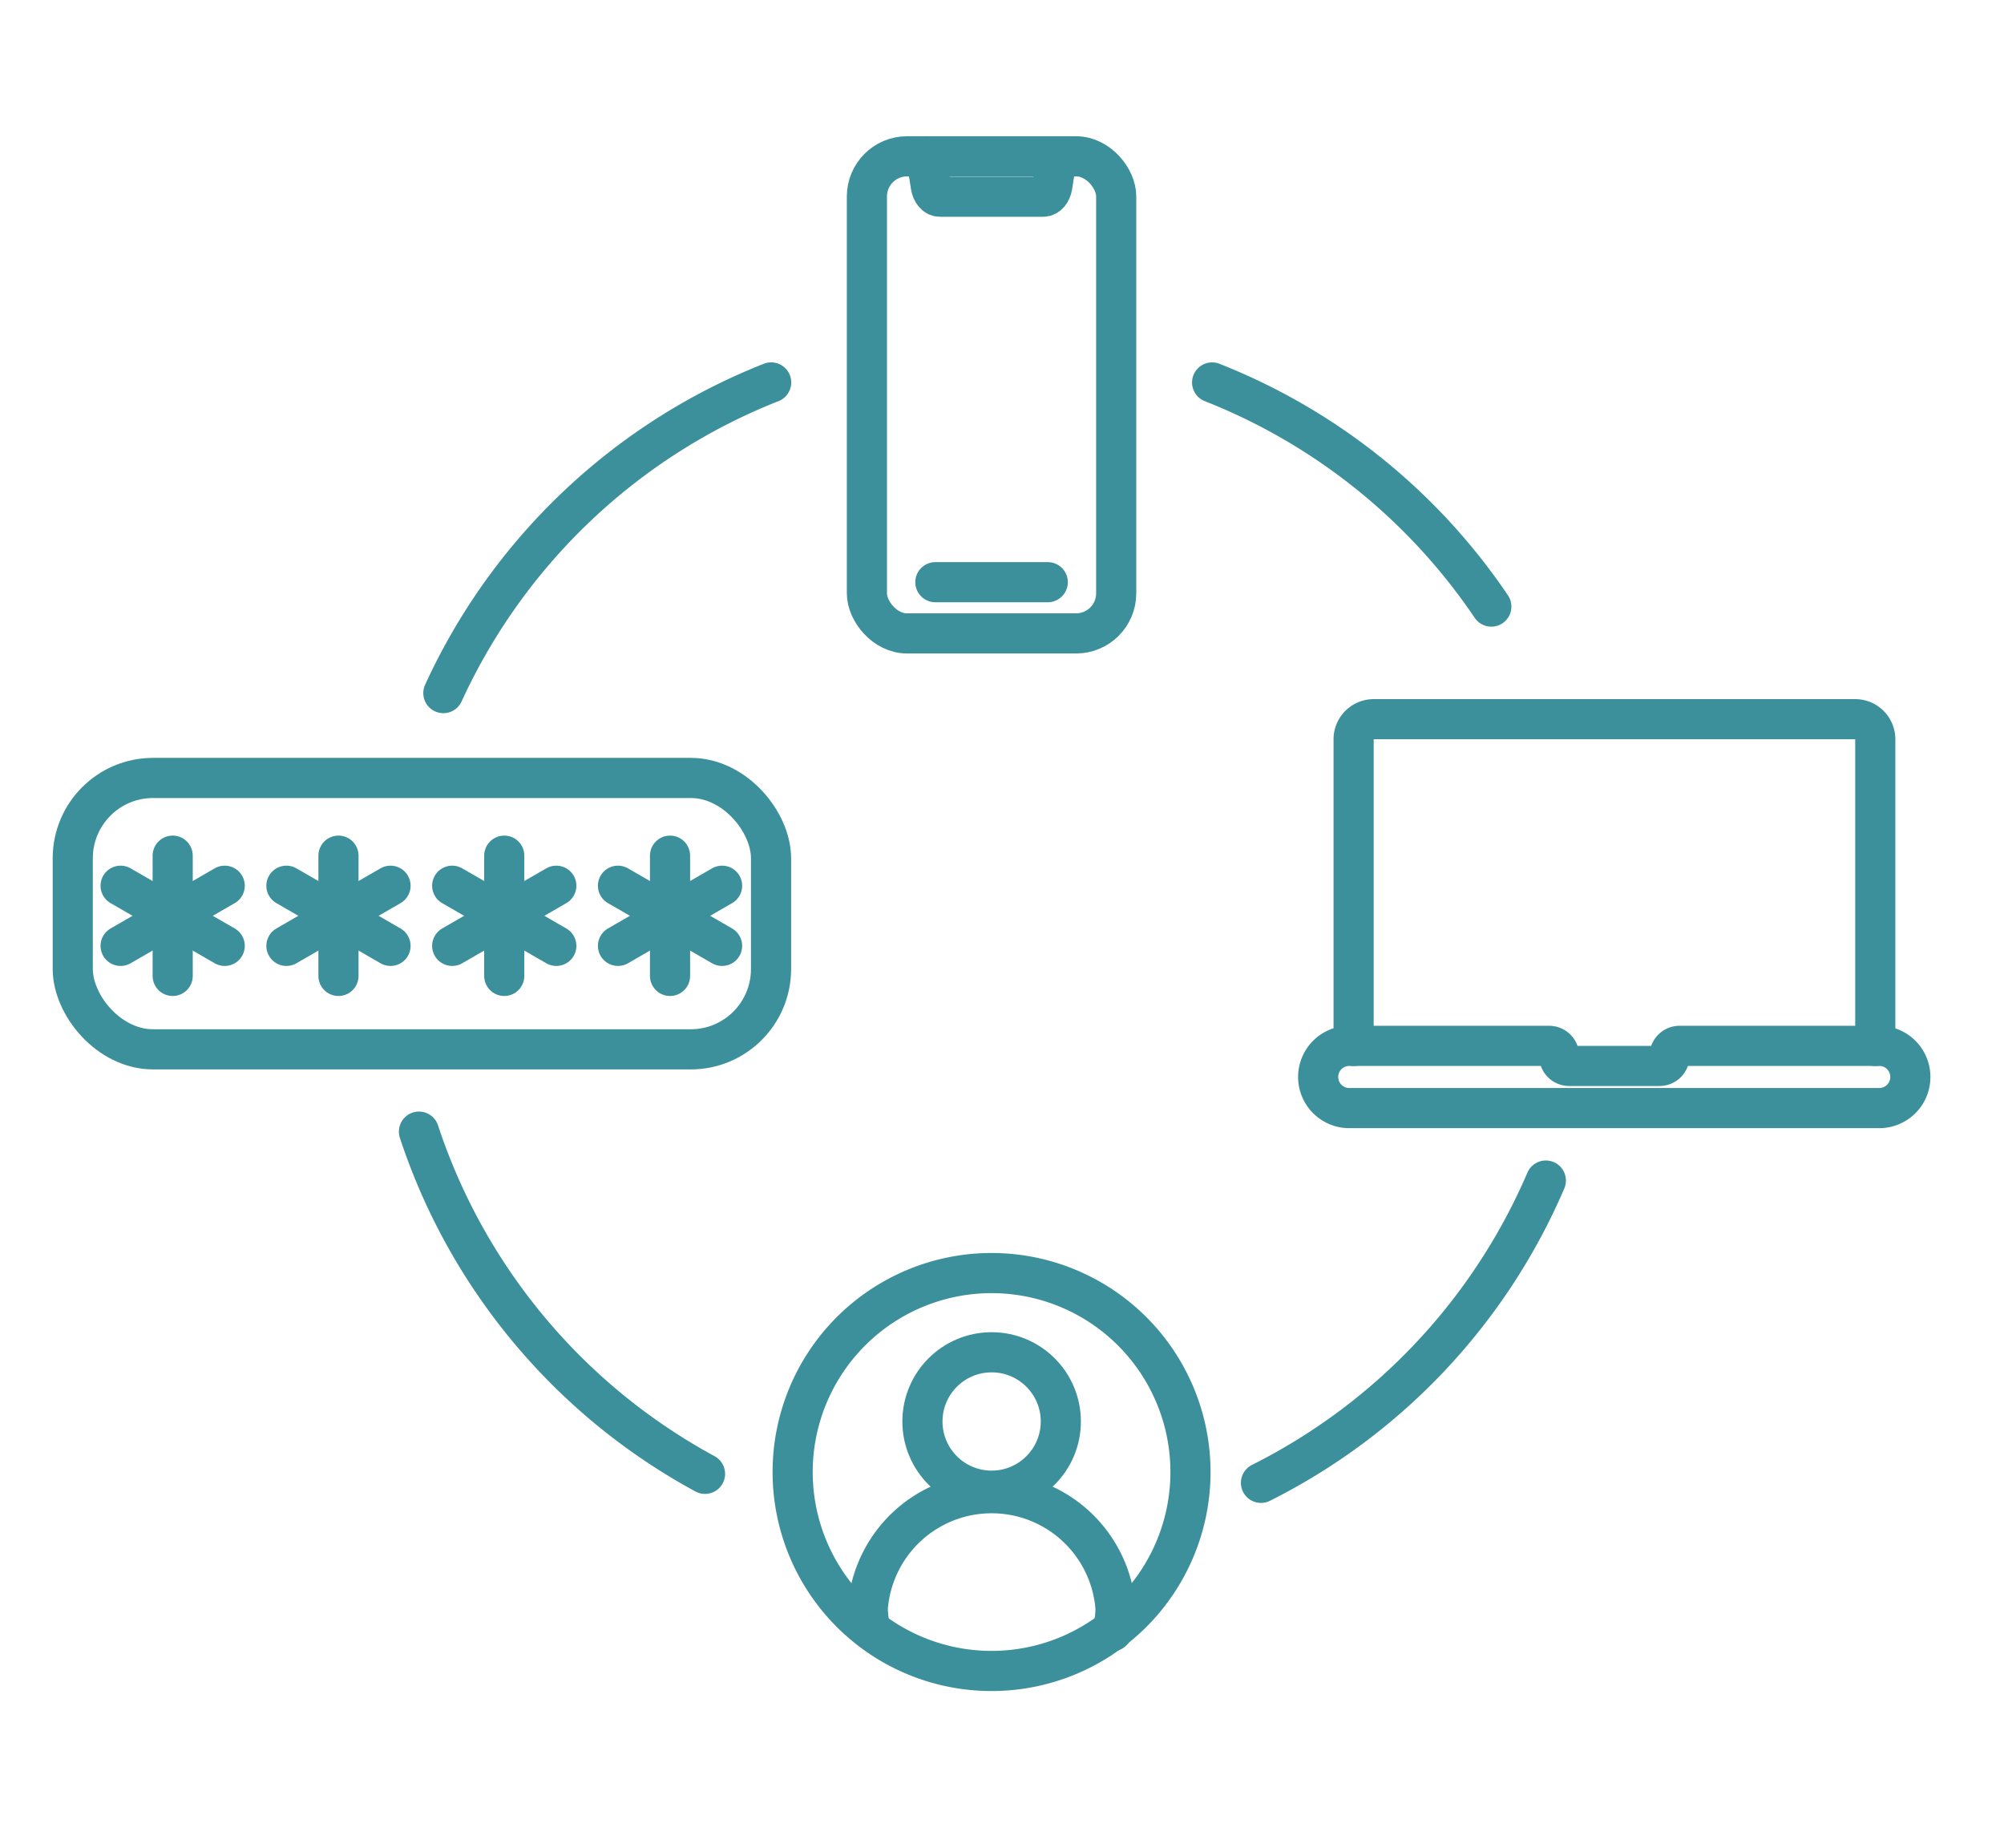 <svg xmlns="http://www.w3.org/2000/svg" xmlns:xlink="http://www.w3.org/1999/xlink" width="99.86" height="92.08" viewBox="0 0 99.86 92.08">
  <defs>
    <clipPath id="clip-path">
      <rect id="Rectangle_546" data-name="Rectangle 546" width="99.86" height="92.08" fill="none" stroke="#3c909b" stroke-width="2"/>
    </clipPath>
  </defs>
  <g id="Group_877" data-name="Group 877" transform="translate(3 7)">
    <g id="Group_876" data-name="Group 876" transform="translate(-3 -7)" clip-path="url(#clip-path)">
      <rect id="Rectangle_544" data-name="Rectangle 544" width="12.423" height="23.77" rx="2" transform="translate(43.198 7.788)" fill="none" stroke="#3c909b" stroke-linecap="round" stroke-linejoin="round" stroke-width="2"/>
      <path id="Path_1096" data-name="Path 1096" d="M149.1,1.751l.234,1.482c.05.31.235.53.45.53h5.153c.215,0,.4-.22.45-.53l.234-1.482" transform="translate(-102.951 6.037)" fill="none" stroke="#3c909b" stroke-linecap="round" stroke-linejoin="round" stroke-width="2"/>
      <line id="Line_315" data-name="Line 315" x1="5.601" transform="translate(46.609 29.006)" fill="none" stroke="#3c909b" stroke-linecap="round" stroke-linejoin="round" stroke-width="2"/>
      <path id="Path_1097" data-name="Path 1097" d="M145.875,204.46a9.912,9.912,0,1,1-9.912-9.912A9.912,9.912,0,0,1,145.875,204.46Z" transform="translate(-86.553 -131.121)" fill="none" stroke="#3c909b" stroke-linecap="round" stroke-linejoin="round" stroke-width="2"/>
      <circle id="Ellipse_33" data-name="Ellipse 33" cx="3.448" cy="3.448" r="3.448" transform="translate(45.965 67.373)" fill="none" stroke="#3c909b" stroke-linecap="round" stroke-linejoin="round" stroke-width="2"/>
      <path id="Path_1098" data-name="Path 1098" d="M139.094,239.011a4.332,4.332,0,0,1-.062-.758,6.19,6.19,0,0,1,12.34,0,3.818,3.818,0,0,1-.168,1.186" transform="translate(-95.788 -158.166)" fill="none" stroke="#3c909b" stroke-linecap="round" stroke-linejoin="round" stroke-width="2"/>
      <path id="Path_1099" data-name="Path 1099" d="M222.9,115.206V99.923a1,1,0,0,1,.995-.995h24a1,1,0,0,1,1,.995v15.283" transform="translate(-155.449 -63.096)" fill="none" stroke="#3c909b" stroke-linecap="round" stroke-linejoin="round" stroke-width="2"/>
      <path id="Path_1100" data-name="Path 1100" d="M246.309,156.884h0a1.548,1.548,0,0,1-1.548,1.548h-26.41a1.548,1.548,0,0,1,0-3.1h9.959a.5.5,0,0,1,.5.5.5.5,0,0,0,.5.5h4.5a.5.5,0,0,0,.5-.5.5.5,0,0,1,.5-.5h9.959A1.548,1.548,0,0,1,246.309,156.884Z" transform="translate(-151.116 -103.225)" fill="none" stroke="#3c909b" stroke-linecap="round" stroke-linejoin="round" stroke-width="2"/>
      <rect id="Rectangle_545" data-name="Rectangle 545" width="34.795" height="13.521" rx="4" transform="translate(3.626 38.759)" fill="none" stroke="#3c909b" stroke-linecap="round" stroke-linejoin="round" stroke-width="2"/>
      <line id="Line_316" data-name="Line 316" x2="5.188" y2="2.996" transform="translate(14.272 44.129)" fill="none" stroke="#3c909b" stroke-linecap="round" stroke-linejoin="round" stroke-width="2"/>
      <line id="Line_317" data-name="Line 317" y1="2.996" x2="5.188" transform="translate(14.272 44.129)" fill="none" stroke="#3c909b" stroke-linecap="round" stroke-linejoin="round" stroke-width="2"/>
      <line id="Line_318" data-name="Line 318" y2="5.991" transform="translate(16.866 42.631)" fill="none" stroke="#3c909b" stroke-linecap="round" stroke-linejoin="round" stroke-width="2"/>
      <line id="Line_319" data-name="Line 319" x2="5.188" y2="2.996" transform="translate(6.01 44.129)" fill="none" stroke="#3c909b" stroke-linecap="round" stroke-linejoin="round" stroke-width="2"/>
      <line id="Line_320" data-name="Line 320" y1="2.996" x2="5.188" transform="translate(6.01 44.129)" fill="none" stroke="#3c909b" stroke-linecap="round" stroke-linejoin="round" stroke-width="2"/>
      <line id="Line_321" data-name="Line 321" y2="5.991" transform="translate(8.605 42.631)" fill="none" stroke="#3c909b" stroke-linecap="round" stroke-linejoin="round" stroke-width="2"/>
      <line id="Line_322" data-name="Line 322" y2="5.991" transform="translate(25.127 42.631)" fill="none" stroke="#3c909b" stroke-linecap="round" stroke-linejoin="round" stroke-width="2"/>
      <line id="Line_323" data-name="Line 323" x2="5.188" y2="2.996" transform="translate(22.533 44.129)" fill="none" stroke="#3c909b" stroke-linecap="round" stroke-linejoin="round" stroke-width="2"/>
      <line id="Line_324" data-name="Line 324" y1="2.996" x2="5.188" transform="translate(22.533 44.129)" fill="none" stroke="#3c909b" stroke-linecap="round" stroke-linejoin="round" stroke-width="2"/>
      <line id="Line_325" data-name="Line 325" y2="5.991" transform="translate(33.388 42.631)" fill="none" stroke="#3c909b" stroke-linecap="round" stroke-linejoin="round" stroke-width="2"/>
      <line id="Line_326" data-name="Line 326" x2="5.188" y2="2.996" transform="translate(30.794 44.129)" fill="none" stroke="#3c909b" stroke-linecap="round" stroke-linejoin="round" stroke-width="2"/>
      <line id="Line_327" data-name="Line 327" y1="2.996" x2="5.188" transform="translate(30.794 44.129)" fill="none" stroke="#3c909b" stroke-linecap="round" stroke-linejoin="round" stroke-width="2"/>
      <path id="Path_1101" data-name="Path 1101" d="M198.481,40.79a30.127,30.127,0,0,1,13.913,11.166" transform="translate(-138.081 -21.735)" fill="none" stroke="#3c909b" stroke-linecap="round" stroke-linejoin="round" stroke-width="2"/>
      <path id="Path_1102" data-name="Path 1102" d="M65.741,56.266A30.134,30.134,0,0,1,82.076,40.789" transform="translate(-43.648 -21.735)" fill="none" stroke="#3c909b" stroke-linecap="round" stroke-linejoin="round" stroke-width="2"/>
      <path id="Path_1103" data-name="Path 1103" d="M75.782,187.18a30.117,30.117,0,0,1-14.254-17.049" transform="translate(-40.651 -113.751)" fill="none" stroke="#3c909b" stroke-linecap="round" stroke-linejoin="round" stroke-width="2"/>
      <path id="Path_1104" data-name="Path 1104" d="M221.115,178.578a30.143,30.143,0,0,1-14.195,15.06" transform="translate(-144.085 -119.76)" fill="none" stroke="#3c909b" stroke-linecap="round" stroke-linejoin="round" stroke-width="2"/>
    </g>
  </g>
</svg>
